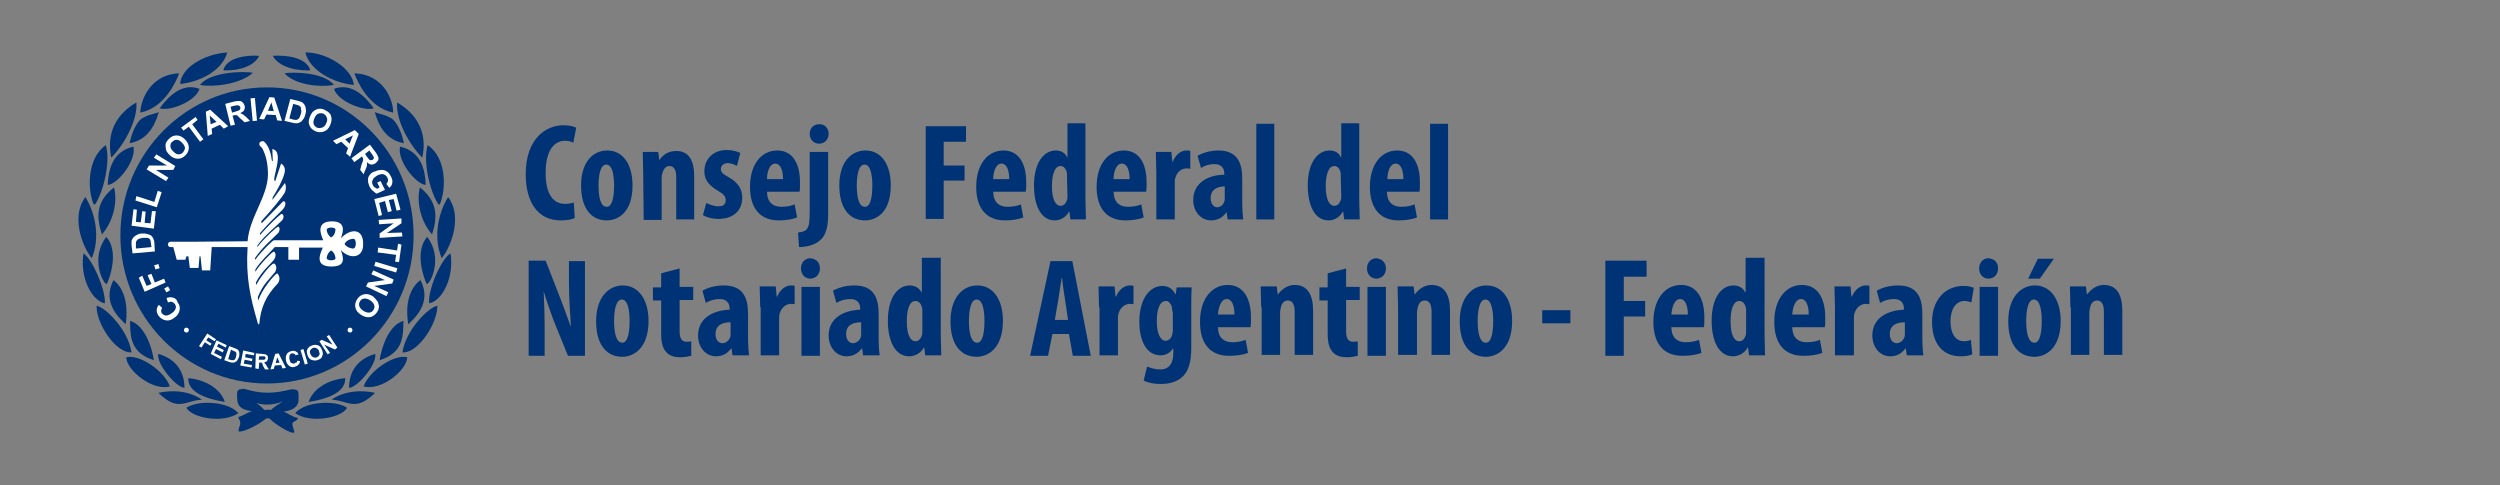 <?xml version="1.0" encoding="utf-8"?>
<!-- Generator: Adobe Illustrator 19.2.1, SVG Export Plug-In . SVG Version: 6.00 Build 0)  -->
<svg version="1.1" id="Layer_1" xmlns="http://www.w3.org/2000/svg" xmlns:xlink="http://www.w3.org/1999/xlink" x="0px" y="0px"
	 width="515px" height="100px" viewBox="0 0 515 100" style="enable-background:new 0 0 515 100;" xml:space="preserve">
<rect x="0" y="0" width="515" height="100" fill="#808080" stroke="none"/>
<style type="text/css">
	.st0{fill:#003375;}
	.st1{fill:#FFFFFF;}
</style>
<g>
	<ellipse class="st0" cx="55" cy="48.5" rx="30.2" ry="30.5"/>
	<path class="st1" d="M54,30.5L53.5,30c-0.3-0.7,0.3-1,0.8-0.9l0,0c1.2,0.9,1.6,3,1.7,4l0.2,0.1l-0.1-2.5c2.7,0.5-0.4,6.6,0.6,6.6
		l1.2-3.6c0,0,1.1,0.5,0.7,2c-0.4,1.5-1.4,3.3-2.4,4.9l-0.1,0.6l2.6-3.5c0.2,0.4,0.3,1.2,0,1.9c-0.5,1-3.3,4.3-4.9,6L53.9,46
		l4.4-4.5c0.5-0.2,0.8,0.6,0,1.6c-1.6,1.6-3.2,3.1-4.7,4.9c-0.1,0.1,0,0.3,0,0.4c0,0,2-2.4,4.3-4.3c0.4-0.2,0.8,0.6,0.2,1.3
		c-1.5,1.5-3.6,3.1-5.1,5.2l0,0.3c1.3-1.7,4-4.2,4.3-4.2c0.4,0,0.4,1-0.1,1.4c-1.9,1.9-3.1,2.8-4.7,5.1l0.1,0.3
		c1.2-1.7,3.5-3.9,3.8-4c0.1,0,0.2,0,0.3,0v0h9.9c-0.7-1.5-1.4-3.9,1.8-3.9c2.8,0,2.4,2,1.8,3.5c2.1-2.2,4.7-2,4.6,1.2
		c0.1,2.9-2.8,3.2-4.6,1.2c0.8,2.1,0.7,3.4-1.9,3.4c-3,0-2.8-1.8-1.8-3.9l-4.9,0l0,1.1v1.4l-2.2,0l0-2.6l-2.7,0l0-0.1
		c0,0,0,0.1-0.1,0.1c-1.5,1.7-2.6,2.5-4,4.6l0,0.5c0.8-1.4,3.4-4.1,3.7-4.1c0.2-0.3,0.8,0.5,0.2,1.5c-0.6,0.9-2.5,2.3-3.8,4.8
		l0.1,0.5c0.5-1.2,3.1-4.5,3.6-4.4c0.1-0.1,0.9,0.5,0.3,1.7c-1.3,1.6-2.5,2.5-3.6,5.2l0.1,0.7c0.8-2.4,3.3-5.3,3.9-5.6
		c0,0,0.9,0.8,0.2,2c-2.5,2.6-3.6,5-3.9,8.5l0.2,0h-0.4c-0.1-0.2-0.2-0.4-0.2-0.6c-1.4-4.8-2.4-9-2-15.3l-7.4,0l0,0.2l-0.3,4.6
		l-1.7,0l-0.3-2.9l-0.2,0l-0.2,2.4l-1.8,0l-0.3-2.4h-0.4l-0.2,0.7l-1.8,0l-0.7-2.6c-0.2,0-0.4,0-0.6,0c-0.5,0-0.8-0.8-0.1-1.1h4.7
		c3.9,0,7.4-0.1,11.3-0.1c0.4-5,4.1-9.1,4.2-13.7C55.2,33.7,54.8,32,54,30.5L54,30.5z M67.3,53.1c-0.1,0.7,2,0.7,1.8,0
		c-0.1-1-0.8-1.5-0.9-1.5C68.1,51.6,67.4,52.2,67.3,53.1L67.3,53.1z M72.7,51.2c0.8,0.1,0.8-2.2,0-2c-1.2,0.1-1.7,0.9-1.7,1.1
		C71,50.4,71.6,51.1,72.7,51.2L72.7,51.2z M67.3,47.4c0.1,0.9,0.8,1.5,0.9,1.5c0.1,0,0.8-0.4,0.9-1.5C69.3,46.7,67.2,46.7,67.3,47.4
		z"/>
	<path class="st0" d="M53.4,11.5c-0.9,1.9-3.7,3.1-7.2,3L46,14.4C46.8,11.9,50.5,11.3,53.4,11.5z"/>
	<path class="st0" d="M46.8,10.8c-0.9,3.6-5.5,6.1-9.7,6.5C37.3,14.1,41.7,11.2,46.8,10.8z"/>
	<path class="st0" d="M52.1,15c-2.7,2.4-8.2,3-10.9,2.5C43.2,14.8,50.2,14.6,52.1,15z"/>
	<path class="st0" d="M32.7,23.1c-0.9,3.2-2.6,5.8-6,6.4c0.3-1.6,1.3-4.6,2.9-5.3C30.9,23.5,31.8,23.5,32.7,23.1z"/>
	<path class="st0" d="M28.1,21.1c0.3,3.9-2.8,9-5.1,11.3l-0.1,0C21.9,27.3,24,23.5,28.1,21.1z"/>
	<path class="st0" d="M27.5,30.2c0.6,2.9-3.2,7.7-5.3,7.9C22.3,35.1,23.1,31.2,27.5,30.2z"/>
	<path class="st0" d="M21.8,29.9c1,3.3-0.4,9.4-2.2,12.2l-0.3,0C18,39.1,17.9,32.6,21.8,29.9z"/>
	<path class="st0" d="M23.5,38.6c0.7,2.8,0,6.8-2.5,9.7C19.9,44.9,19.6,41.6,23.5,38.6z"/>
	<path class="st0" d="M18.9,53.2c-2.2-2.8-4.2-8.9-1.3-12.6C19.8,44.2,20.6,49.2,18.9,53.2z"/>
	<path class="st0" d="M21.9,48.8c2.6,2.9,0.8,8.3,0.1,9.7C21.3,58.6,18.5,53.2,21.9,48.8z"/>
	<path class="st0" d="M21.6,62.5c-2.8-0.6-5.2-5.5-4.4-10.3l0,0C18.9,53.2,21.8,59.6,21.6,62.5z"/>
	<path class="st0" d="M25.9,66.8c-0.9-0.9-5.1-4.3-2.5-9.1C25.4,59.3,26.5,62.3,25.9,66.8z"/>
	<path class="st0" d="M26.8,66.1c2.8,0.8,4.4,4.9,4.9,8.1C27,72.7,26.8,69.6,26.8,66.1z"/>
	<path class="st0" d="M38.4,84c2.3-1.6,8.5-1.4,10.7,1.1C46,87.3,39.5,86.1,38.4,84z"/>
	<path class="st0" d="M32.6,72.9c3.8,1.1,5.4,3.8,5.4,7C36.3,79.8,32.2,75,32.6,72.9z"/>
	<path class="st0" d="M38.8,77.9c4.3,0.4,6.9,2.8,7.5,4.9C44.6,82.5,38.6,81.5,38.8,77.9z"/>
	<path class="st0" d="M41.6,82.3c-1.5,0.2-2.2,0.4-3.2,0.7c-1.8,0.5-3.3,0.3-5.7-2l0-0.1C35.8,80.3,38.8,80.5,41.6,82.3z"/>
	<path class="st0" d="M19.9,63c1.7,0.2,6.5,4.9,7.2,9.6C23.9,72.8,19.8,66.7,19.9,63z"/>
	<path class="st0" d="M26,73.6c2.6-0.7,7.8,2.7,9,6C31.4,80.6,26.1,76.3,26,73.6z"/>
	<path class="st0" d="M36.9,15.1c-0.6,1.7-3,7.1-8,8.1C29,20.3,31.2,15.3,36.9,15.1z"/>
	<path class="st0" d="M41.1,18.3c-0.8,2.6-6.2,4.7-8.2,4C34.5,20.1,37.4,16.9,41.1,18.3z"/>
	<path class="st0" d="M56.2,11.5c1,1.9,3.9,3.1,7.6,3l0.1-0.1C63.1,11.9,59.2,11.3,56.2,11.5z"/>
	<path class="st0" d="M62.9,10.8c0.9,3.7,5.7,6.3,10,6.7C72.6,14.2,67.5,10.8,62.9,10.8z"/>
	<path class="st0" d="M58.6,15.1c2.3,2.5,7.5,2.9,10.2,2.4C66.7,14.8,60,14.8,58.6,15.1z"/>
	<path class="st0" d="M77.2,23.1c0.9,3.2,2.6,5.8,6,6.4c-0.3-1.6-1.3-4.6-2.9-5.3C79,23.5,78.1,23.5,77.2,23.1z"/>
	<path class="st0" d="M81.8,21.1c-0.3,3.9,2.8,9,5.1,11.3l0.1,0C88.1,27.3,85.9,23.5,81.8,21.1z"/>
	<path class="st0" d="M82.4,30.2c-0.6,2.9,3.2,7.7,5.3,7.9C87.6,35.1,86.8,31.2,82.4,30.2z"/>
	<path class="st0" d="M88.1,29.9c-1,3.3,0.4,9.4,2.2,12.2l0.3,0C91.9,39.1,92.1,32.6,88.1,29.9z"/>
	<path class="st0" d="M86.5,38.6c-0.7,2.8,0,6.8,2.5,9.7C90.1,44.9,90.3,41.6,86.5,38.6z"/>
	<path class="st0" d="M91,53.2c2.2-2.8,4.2-8.9,1.3-12.6C90.1,44.2,89.3,49.2,91,53.2z"/>
	<path class="st0" d="M88,48.8c-2.6,2.9-0.8,8.3-0.1,9.7C88.6,58.6,91.4,53.2,88,48.8z"/>
	<path class="st0" d="M88.4,62.5c2.8-0.6,5.2-5.5,4.4-10.3l0,0C91,53.2,88.1,59.6,88.4,62.5z"/>
	<path class="st0" d="M84.1,66.8c0.9-0.9,5.1-4.3,2.5-9.1C84.5,59.3,83.4,62.3,84.1,66.8z"/>
	<path class="st0" d="M83.1,66.1c-2.8,0.8-4.4,4.9-4.9,8.1C82.9,72.7,83.1,69.6,83.1,66.1z"/>
	<path class="st0" d="M71.5,84c-2.3-1.6-8.5-1.4-10.7,1.1C63.9,87.3,70.4,86.1,71.5,84z"/>
	<path class="st0" d="M77.3,72.9c-3.8,1.1-5.4,3.8-5.4,7C73.7,79.8,77.7,75,77.3,72.9z"/>
	<path class="st0" d="M71.1,77.9c-4.3,0.4-6.9,2.8-7.5,4.9C65.4,82.5,71.3,81.5,71.1,77.9z"/>
	<path class="st0" d="M68.3,82.3c1.5,0.2,2.2,0.4,3.2,0.7c1.8,0.5,3.3,0.3,5.7-2l0-0.1C74.2,80.3,71.1,80.5,68.3,82.3z"/>
	<path class="st0" d="M90.1,63c-1.7,0.2-6.5,4.9-7.2,9.6C86.1,72.8,90.1,66.7,90.1,63z"/>
	<path class="st0" d="M83.9,73.6c-2.6-0.7-7.8,2.7-9,6C78.5,80.6,83.8,76.3,83.9,73.6z"/>
	<path class="st0" d="M73,15.1c0.6,1.7,3,7.1,8,8.1C81,20.3,78.8,15.3,73,15.1z"/>
	<path class="st0" d="M68.8,18.3c0.8,2.6,6.2,4.7,8.2,4C75.4,20.1,72.5,16.9,68.8,18.3z"/>
	<path class="st0" d="M60,80.2c0.1,0,0.1,0,0.2,0l0.1,0l0,0c1.3,0.1,1.2,0.3,1.2,2.2c0,0.9-0.6,2.1-3.1,2.4c0.9,0.3,2,1.2,3,1.3
		c-0.3,0.7-0.8,0.6-1.1,1c-0.3,0.4,0.5,1.8,0.3,2c-0.5,0.4-3.8-1.6-5-2.8c-0.4-0.4-0.6-1.1-0.2-1.4c0.8-1,2-1.6,3-2.3
		c-1.6,0.8-3.9,1-5.6,0.4c0.7,0.5,3.1,2.3,1.9,3.3c-1.3,1.1-4.2,2.6-5.3,2.6c-0.7,0,0.2-1.2,0.1-1.9c-0.1-0.6-0.4-0.7-0.4-1.1
		c0.9-0.2,1.8-0.9,2.8-1.2c-2.5-0.3-2.9-1.3-3-2.2c-0.2-2.2-0.1-2.3,1.4-2.4C54,81.2,56.3,81.1,60,80.2L60,80.2z"/>
	<ellipse class="st0" cx="55.1" cy="85.3" rx="1.7" ry="0.9"/>
	<path class="st1" d="M41,71.3l1.7-2.6l1.8,1.2l-0.3,0.4l-1.3-0.8l-0.4,0.6l1.1,0.7l-0.3,0.4l-1.1-0.7l-0.7,1.1L41,71.3L41,71.3z
		 M43.4,72.9l2.1,1.1l0.2-0.5l-1.6-0.8l0.4-0.8l1.4,0.7l0.2-0.5l-1.4-0.7l0.3-0.6l1.5,0.8l0.2-0.5l-2.1-1L43.4,72.9L43.4,72.9z
		 M47.2,71.3l1.1,0.4c0.2,0.1,0.4,0.2,0.5,0.2c0.2,0.1,0.3,0.3,0.4,0.4c0.1,0.2,0.1,0.4,0.1,0.6c0,0.2,0,0.5-0.1,0.7
		c-0.1,0.2-0.2,0.4-0.3,0.6c-0.1,0.2-0.3,0.3-0.5,0.4c-0.1,0.1-0.3,0.1-0.5,0.1c-0.1,0-0.3,0-0.6-0.1l-1.1-0.4L47.2,71.3L47.2,71.3z
		 M47.6,72L47,74l0.4,0.1c0.2,0.1,0.3,0.1,0.4,0.1c0.1,0,0.2,0,0.3,0c0.1,0,0.2-0.1,0.3-0.2c0.1-0.1,0.2-0.3,0.2-0.5
		c0.1-0.2,0.1-0.4,0.1-0.6c0-0.1,0-0.3-0.1-0.3c-0.1-0.1-0.1-0.2-0.2-0.2c-0.1,0-0.2-0.1-0.5-0.2L47.6,72L47.6,72z M49.5,75.3
		l0.6-3.1l2.3,0.5l-0.1,0.5l-1.7-0.3l-0.1,0.7l1.5,0.3l-0.1,0.5l-1.5-0.3l-0.2,0.8l1.7,0.3l-0.1,0.5L49.5,75.3L49.5,75.3z
		 M52.6,75.9l0.1-3.1l1.3,0.1c0.3,0,0.6,0.1,0.7,0.1c0.2,0.1,0.3,0.2,0.4,0.3c0.1,0.1,0.1,0.3,0.1,0.5c0,0.2-0.1,0.4-0.2,0.6
		c-0.1,0.1-0.4,0.2-0.6,0.3c0.1,0.1,0.2,0.2,0.3,0.3c0.1,0.1,0.2,0.3,0.3,0.5l0.4,0.6l-0.8,0l-0.4-0.7C54.1,75,54,74.9,54,74.8
		c-0.1-0.1-0.1-0.1-0.2-0.1c-0.1,0-0.2,0-0.3,0l-0.1,0l-0.1,1.3L52.6,75.9L52.6,75.9z M53.3,74.1l0.5,0c0.3,0,0.5,0,0.6,0
		c0.1,0,0.1-0.1,0.2-0.1c0-0.1,0.1-0.1,0.1-0.2c0-0.1,0-0.2-0.1-0.3c-0.1-0.1-0.1-0.1-0.2-0.1c-0.1,0-0.2,0-0.5,0l-0.5,0L53.3,74.1
		L53.3,74.1z M58.9,75.8l-0.7,0.1l-0.3-0.7l-1.3,0.1L56.4,76l-0.7,0.1l1-3.2l0.7-0.1L58.9,75.8L58.9,75.8z M57.6,74.7l-0.5-1.1
		l-0.3,1.2L57.6,74.7L57.6,74.7z M61.2,74.3l0.6,0.1c0,0.4-0.2,0.6-0.4,0.8c-0.2,0.2-0.5,0.3-0.8,0.4c-0.4,0.1-0.8,0-1.1-0.3
		c-0.3-0.2-0.5-0.6-0.6-1.1c-0.1-0.5,0-0.9,0.2-1.3c0.2-0.3,0.6-0.5,1-0.6c0.4-0.1,0.7,0,1,0.2c0.2,0.1,0.3,0.3,0.4,0.5l-0.6,0.2
		c-0.1-0.2-0.2-0.3-0.3-0.3c-0.1-0.1-0.3-0.1-0.4-0.1c-0.2,0-0.4,0.1-0.5,0.3c-0.1,0.2-0.1,0.5-0.1,0.8c0.1,0.4,0.2,0.7,0.3,0.8
		c0.2,0.1,0.4,0.2,0.6,0.2c0.2,0,0.3-0.1,0.4-0.2C61.2,74.7,61.2,74.6,61.2,74.3L61.2,74.3z M62.8,75.1l0.6-0.2l-0.9-3l-0.6,0.2
		L62.8,75.1L62.8,75.1z M63.4,73.3c-0.1-0.3-0.2-0.6-0.2-0.8c0-0.2,0-0.3,0.1-0.5c0.1-0.2,0.1-0.3,0.3-0.4c0.1-0.2,0.3-0.3,0.6-0.4
		c0.4-0.2,0.8-0.2,1.2-0.1c0.4,0.1,0.7,0.4,0.9,0.9c0.2,0.5,0.3,0.9,0.1,1.3c-0.1,0.4-0.4,0.7-0.8,0.8c-0.4,0.2-0.8,0.2-1.2,0.1
		C63.9,74.1,63.6,73.8,63.4,73.3L63.4,73.3z M64,73c0.1,0.3,0.3,0.5,0.6,0.6c0.2,0.1,0.5,0.1,0.7,0c0.2-0.1,0.4-0.3,0.5-0.5
		c0.1-0.2,0-0.5-0.1-0.8c-0.1-0.3-0.3-0.5-0.6-0.6c-0.2-0.1-0.4-0.1-0.7,0c-0.2,0.1-0.4,0.3-0.5,0.5C63.8,72.4,63.8,72.7,64,73
		L64,73z M67.5,73l0.5-0.3L66.8,71l2.2,1l0.5-0.4l-1.7-2.6l-0.5,0.3l1.2,1.7l-2.2-1l-0.5,0.3L67.5,73z"/>
	<g>
		<polygon class="st1" points="78,44.5 78.7,44.3 78.1,41.8 79.3,41.4 79.9,43.7 80.7,43.5 80.1,41.2 81.1,41 81.7,43.4 82.5,43.2 
			81.6,39.9 77.1,41 		"/>
		<path class="st1" d="M31.8,50c0-0.3-0.1-0.6-0.2-0.8c-0.1-0.3-0.3-0.5-0.4-0.6c-0.2-0.2-0.5-0.3-0.9-0.4c-0.3-0.1-0.6-0.1-1-0.1
			c-0.4,0-0.8,0.1-1.1,0.3c-0.3,0.1-0.5,0.3-0.7,0.5c-0.2,0.2-0.3,0.5-0.4,0.7c0,0.2,0,0.5,0,0.9l0.2,1.7l4.6-0.4L31.8,50z M28,51.2
			l0-0.4c0-0.4,0-0.6,0-0.8c0-0.2,0.1-0.3,0.2-0.5c0.1-0.1,0.2-0.2,0.4-0.3c0.2-0.1,0.5-0.1,0.8-0.2c0.4,0,0.6,0,0.9,0
			c0.2,0,0.4,0.1,0.5,0.2c0.1,0.1,0.2,0.2,0.2,0.4c0,0.1,0.1,0.3,0.1,0.6l0.1,0.7L28,51.2z"/>
		<polygon class="st1" points="33.8,57.4 31.9,58.2 31.2,56.4 30.4,56.7 31.2,58.5 30.2,58.9 29.3,56.8 28.6,57.2 29.8,60.1 
			34.1,58.2 		"/>
		<path class="st1" d="M35.6,61.3c-0.4-0.1-0.8-0.1-1.3,0.1l0.3,0.9c0.3-0.1,0.6-0.2,0.8-0.1c0.2,0,0.4,0.2,0.6,0.4
			c0.2,0.3,0.3,0.6,0.2,0.9c-0.1,0.3-0.3,0.7-0.8,1c-0.4,0.3-0.8,0.5-1.2,0.5c-0.3,0-0.6-0.2-0.8-0.4c-0.2-0.2-0.2-0.4-0.2-0.6
			c0-0.2,0.1-0.4,0.2-0.6l-0.7-0.6c-0.2,0.3-0.4,0.6-0.4,0.9c-0.1,0.5,0.1,1,0.4,1.4c0.4,0.5,0.9,0.8,1.5,0.9
			c0.6,0.1,1.2-0.1,1.8-0.6c0.6-0.4,0.9-1,1-1.5c0.1-0.6,0-1.1-0.4-1.6C36.4,61.6,36,61.4,35.6,61.3z"/>
		<polygon class="st1" points="78.1,46.2 81.1,46 78.2,48.1 78.2,49 82.9,48.7 82.8,47.9 79.7,48 82.7,46 82.7,45 78,45.3 		"/>
		<path class="st1" d="M76.2,36c-0.3,0.3-0.4,0.7-0.4,1.1c0,0.4,0.1,0.8,0.3,1.3c0.2,0.3,0.4,0.7,0.7,0.9c0.3,0.3,0.6,0.5,0.8,0.6
			l1.7-0.8l-0.9-1.8l-0.7,0.3l0.5,1l-0.5,0.3c-0.2-0.1-0.3-0.2-0.5-0.3c-0.2-0.1-0.3-0.3-0.4-0.5c-0.2-0.4-0.2-0.7,0-1.1
			c0.1-0.3,0.5-0.6,1-0.9c0.5-0.2,0.9-0.3,1.2-0.2c0.3,0.1,0.6,0.3,0.8,0.7c0.1,0.2,0.2,0.5,0.1,0.7c0,0.2-0.2,0.4-0.3,0.6l0.6,0.8
			c0.3-0.3,0.6-0.6,0.6-1c0.1-0.4,0-0.9-0.3-1.4c-0.2-0.4-0.4-0.7-0.7-0.9c-0.4-0.3-0.7-0.4-1.2-0.4c-0.4,0-0.9,0.1-1.3,0.3
			C76.8,35.4,76.5,35.6,76.2,36z"/>
		
			<rect x="31.9" y="54.5" transform="matrix(0.959 -0.282 0.282 0.959 -14.197 11.369)" class="st1" width="0.9" height="0.9"/>
		<path class="st1" d="M36.4,27.9c-0.6,0-1.1,0.2-1.6,0.7c-0.3,0.3-0.5,0.6-0.6,0.8c-0.1,0.2-0.1,0.5-0.1,0.7c0,0.3,0.1,0.5,0.1,0.8
			c0.1,0.3,0.4,0.7,0.7,1c0.5,0.5,1.1,0.8,1.7,0.8c0.6,0,1.1-0.2,1.6-0.7c0.5-0.5,0.7-1,0.7-1.6c0-0.6-0.3-1.2-0.8-1.7
			C37.6,28.2,37,27.9,36.4,27.9z M37.7,31.4c-0.3,0.3-0.6,0.4-0.9,0.4c-0.4,0-0.7-0.2-1.1-0.6c-0.4-0.4-0.6-0.7-0.6-1.1
			c0-0.4,0.1-0.7,0.4-0.9c0.3-0.3,0.6-0.4,0.9-0.4c0.4,0,0.7,0.2,1.1,0.6c0.4,0.4,0.6,0.8,0.6,1.1C38.1,30.8,37.9,31.1,37.7,31.4z"
			/>
		<polygon class="st1" points="34.7,36.6 32.1,35 35.7,35 36.1,34.2 32.2,31.8 31.7,32.5 34.4,34.1 30.7,34.1 30.2,34.9 34.2,37.3 
					"/>
		<rect x="34" y="59.2" transform="matrix(0.871 -0.491 0.491 0.871 -24.851 24.568)" class="st1" width="0.9" height="0.9"/>
		<polygon class="st1" points="32.1,43.5 31.3,43.5 31,46 29.8,45.9 30,43.6 29.3,43.5 29,45.8 28,45.7 28.2,43.2 27.5,43.1 
			27.1,46.5 31.7,47.1 		"/>
		<polygon class="st1" points="33.3,39.6 32.5,39.3 31.8,41.6 28.1,40.4 27.9,41.3 32.3,42.7 		"/>
		<path class="st1" d="M67,22.7c-0.3-0.2-0.7-0.3-1-0.3c-0.2,0-0.5,0-0.7,0.1c-0.2,0.1-0.5,0.2-0.7,0.4c-0.3,0.2-0.5,0.6-0.7,1
			c-0.3,0.7-0.4,1.3-0.2,1.8c0.2,0.6,0.6,1,1.2,1.3c0.6,0.3,1.2,0.3,1.8,0.1c0.6-0.2,1-0.6,1.3-1.3c0.3-0.7,0.4-1.3,0.2-1.9
			C68.1,23.4,67.6,23,67,22.7z M67.2,25.4c-0.2,0.5-0.5,0.8-0.9,0.9c-0.3,0.1-0.7,0.1-1,0c-0.3-0.2-0.6-0.4-0.7-0.8
			c-0.1-0.3,0-0.8,0.2-1.2c0.2-0.5,0.5-0.8,0.8-0.9c0.3-0.1,0.7-0.1,1,0c0.3,0.2,0.6,0.4,0.7,0.8C67.5,24.5,67.4,25,67.2,25.4z"/>
		<path class="st1" d="M62.3,21.1c-0.2-0.1-0.5-0.2-0.8-0.3l-1.7-0.4l-1.2,4.5l1.7,0.4c0.3,0.1,0.6,0.1,0.8,0.1
			c0.3,0,0.5-0.1,0.7-0.2c0.3-0.1,0.5-0.4,0.7-0.7c0.2-0.2,0.3-0.6,0.4-0.9c0.1-0.4,0.2-0.8,0.1-1.1c0-0.3-0.1-0.6-0.2-0.8
			C62.7,21.5,62.5,21.3,62.3,21.1z M62,23.4c-0.1,0.3-0.2,0.6-0.3,0.8c-0.1,0.2-0.2,0.3-0.4,0.4c-0.1,0.1-0.3,0.1-0.4,0.1
			c-0.1,0-0.3,0-0.6-0.1l-0.7-0.2l0.8-3l0.4,0.1c0.4,0.1,0.6,0.2,0.7,0.2c0.2,0.1,0.3,0.2,0.4,0.3c0.1,0.1,0.1,0.3,0.1,0.5
			C62.1,22.8,62.1,23,62,23.4z"/>
		<path class="st1" d="M73.1,26.8L68.6,29l0.7,0.7l1-0.5l1.4,1.3l-0.4,1.1l0.8,0.7l1.8-4.7L73.1,26.8z M72,29.6l-0.9-0.9l1.6-0.8
			L72,29.6z"/>
		<path class="st1" d="M77.7,62c-0.2-0.3-0.5-0.6-0.8-0.9c-0.6-0.4-1.2-0.6-1.8-0.5c-0.6,0.1-1.1,0.4-1.5,1
			c-0.4,0.6-0.5,1.1-0.4,1.7c0.1,0.6,0.5,1.1,1.1,1.5c1.2,0.8,2.4,0.8,3.3-0.4c0.2-0.3,0.4-0.6,0.4-0.9c0.1-0.2,0.1-0.5,0-0.7
			C77.9,62.4,77.9,62.2,77.7,62z M76.9,63.9c-0.2,0.3-0.5,0.5-0.9,0.5c-0.4,0-0.7-0.1-1.2-0.4c-0.4-0.3-0.7-0.6-0.8-1
			c-0.1-0.4,0-0.7,0.2-1c0.2-0.3,0.5-0.5,0.9-0.5c0.4,0,0.8,0.1,1.2,0.4c0.4,0.3,0.7,0.6,0.8,1C77.2,63.2,77.1,63.6,76.9,63.9z"/>
		<path class="st1" d="M74.6,32.3c0.1,0.2,0.2,0.3,0.2,0.4c0,0.1,0,0.2,0,0.3c0,0.1-0.1,0.4-0.3,0.8L74.2,35l0.7,0.9l0.4-1
			c0.2-0.4,0.3-0.7,0.3-0.9c0-0.2,0-0.4,0-0.6c0.3,0.3,0.6,0.5,0.9,0.5c0.3,0,0.6-0.1,0.9-0.3c0.2-0.2,0.4-0.4,0.5-0.6
			c0.1-0.2,0.1-0.5,0-0.7c-0.1-0.2-0.2-0.5-0.5-0.9l-1.2-1.6l-3.8,2.8l0.6,0.8l1.6-1.2L74.6,32.3z M76.1,31l0.4,0.6
			c0.2,0.3,0.4,0.5,0.4,0.6c0.1,0.1,0.1,0.3,0.1,0.4c0,0.1-0.1,0.2-0.2,0.3C76.6,33,76.5,33,76.4,33c-0.1,0-0.2,0-0.3-0.1
			c-0.1-0.1-0.3-0.3-0.5-0.6l-0.4-0.6L76.1,31z"/>
		<polygon class="st1" points="76.5,56.5 79.3,57.7 75.8,58.2 75.4,59 79.6,61 80,60.2 77.1,58.9 80.8,58.4 81.1,57.6 76.9,55.7 		
			"/>
		<rect x="79" y="52.7" transform="matrix(0.286 -0.958 0.958 0.286 4.018 115.399)" class="st1" width="0.9" height="4.7"/>
		<polygon class="st1" points="81.8,51.6 77.9,51 77.8,52 81.6,52.5 81.4,53.9 82.2,54 82.7,50.4 82,50.2 		"/>
		<path class="st1" d="M42.4,23l0.4,5l0.9-0.4l-0.1-1.1l1.7-0.8l0.8,0.8L47,26l-3.7-3.4L42.4,23z M44.6,25.1l-1.2,0.5l-0.2-1.8
			L44.6,25.1z"/>
		<polygon class="st1" points="40.7,24.7 40.3,24.1 37.3,26.3 37.8,26.9 38.9,26.1 41.2,29.2 41.9,28.7 39.6,25.6 		"/>
		<path class="st1" d="M55.5,20l-2.1,4.5l1,0.1l0.5-1l1.9,0.1l0.3,1.1l1,0.1l-1.6-4.8L55.5,20z M55.2,22.8l0.7-1.7l0.5,1.8
			L55.2,22.8z"/>
		<path class="st1" d="M50.1,23.6c-0.2-0.1-0.4-0.2-0.6-0.3c0.4-0.2,0.7-0.4,0.8-0.6c0.1-0.3,0.2-0.6,0.1-0.9
			c-0.1-0.3-0.2-0.5-0.4-0.7c-0.2-0.2-0.4-0.3-0.6-0.3c-0.2,0-0.6,0-1.1,0.1l-1.9,0.5l1.1,4.5l0.9-0.2l-0.5-1.9l0.2,0
			c0.2-0.1,0.4-0.1,0.5-0.1c0.1,0,0.2,0.1,0.3,0.1c0.1,0.1,0.3,0.3,0.6,0.6l0.9,0.8l1.1-0.3l-0.8-0.8C50.5,23.9,50.2,23.7,50.1,23.6
			z M49.5,22.4c0,0.1-0.1,0.2-0.2,0.3c-0.1,0.1-0.4,0.1-0.8,0.3l-0.7,0.2l-0.3-1.2l0.7-0.2c0.4-0.1,0.6-0.1,0.7-0.1
			c0.2,0,0.3,0,0.4,0.1c0.1,0.1,0.2,0.2,0.2,0.3C49.5,22.2,49.5,22.3,49.5,22.4z"/>
		
			<rect x="51.8" y="20.2" transform="matrix(0.996 -9.378228e-02 9.378228e-02 0.996 -1.88 5.002)" class="st1" width="0.9" height="4.7"/>
	</g>
	<circle class="st1" cx="38.4" cy="68" r="0.5"/>
	<circle class="st1" cx="72.1" cy="68" r="0.5"/>
</g>
<g>
	<path class="st0" d="M118.4,44.9c-0.5,0.3-1.6,0.5-2.9,0.5c-4.9,0-7.2-4-7.2-9.5c0-7.2,4-10.1,7.8-10.1c1.3,0,2.2,0.3,2.6,0.5
		l-0.6,3.1c-0.4-0.2-0.9-0.4-1.7-0.4c-2.1,0-4,1.8-4,6.6c0,4.6,1.7,6.4,4,6.4c0.6,0,1.3-0.1,1.8-0.3L118.4,44.9z"/>
	<path class="st0" d="M130.3,38.2c0,5.8-3.2,7.2-5.3,7.2c-3.3,0-5.3-2.6-5.3-7.2c0-5,2.6-7.2,5.4-7.2
		C128.3,31,130.3,33.8,130.3,38.2z M123.3,38.2c0,2.4,0.4,4.4,1.7,4.4c1.2,0,1.5-2.3,1.5-4.4c0-1.9-0.3-4.3-1.6-4.3
		C123.6,33.9,123.3,36.3,123.3,38.2z"/>
	<path class="st0" d="M132.5,35.5c0-1.5-0.1-2.9-0.1-4.2h3.2l0.2,1.6h0.1c0.7-1.1,1.9-1.8,3.4-1.8c2.7,0,3.7,2.1,3.7,5.2v8.9h-3.7
		v-8.7c0-1.2-0.3-2.3-1.4-2.3c-0.6,0-1.1,0.4-1.4,1.3c-0.1,0.3-0.2,0.7-0.2,1.3v8.5h-3.7L132.5,35.5L132.5,35.5z"/>
	<path class="st0" d="M145.5,41.8c0.5,0.3,1.6,0.7,2.5,0.7c1,0,1.5-0.4,1.5-1.3c0-0.7-0.4-1.2-1.6-1.9c-2.3-1.3-2.8-2.7-2.8-4
		c0-2.5,1.8-4.4,4.6-4.4c1.2,0,2.1,0.3,2.8,0.6l-0.7,2.7c-0.5-0.3-1.2-0.6-1.9-0.6c-0.9,0-1.4,0.6-1.4,1.2c0,0.6,0.3,1,1.6,1.7
		c2.1,1.2,2.8,2.6,2.8,4.2c0,2.9-2.1,4.4-4.9,4.4c-1.2,0-2.5-0.3-3.2-0.8L145.5,41.8z"/>
	<path class="st0" d="M158,39.6c0.1,2.2,1.3,3,3,3c1.1,0,2-0.2,2.7-0.5l0.5,2.7c-1,0.4-2.4,0.6-3.8,0.6c-3.8,0-5.9-2.5-5.9-6.9
		c0-4.7,2.4-7.5,5.6-7.5c3,0,4.7,2.4,4.7,6.6c0,1,0,1.5-0.1,1.9H158z M161.3,36.9c0-1.8-0.5-3.2-1.6-3.2c-1.2,0-1.7,1.8-1.7,3.2
		H161.3z"/>
	<path class="st0" d="M164.4,47.9c0.7-0.1,1.4-0.2,1.8-0.7c0.5-0.6,0.6-1.6,0.6-3.7V31.3h3.8v12.9c0,3.1-0.7,4.6-1.9,5.5
		c-1,0.8-2.7,1.2-4.1,1.2L164.4,47.9z M170.7,27.6c0,1.2-0.9,2-2,2c-1,0-1.9-0.8-1.9-2c0-1.3,0.9-2,1.9-2
		C169.8,25.5,170.7,26.3,170.7,27.6z"/>
	<path class="st0" d="M183.5,38.2c0,5.8-3.2,7.2-5.3,7.2c-3.3,0-5.3-2.6-5.3-7.2c0-5,2.6-7.2,5.4-7.2
		C181.5,31,183.5,33.8,183.5,38.2z M176.5,38.2c0,2.4,0.4,4.4,1.7,4.4c1.2,0,1.5-2.3,1.5-4.4c0-1.9-0.3-4.3-1.6-4.3
		C176.8,33.9,176.5,36.3,176.5,38.2z"/>
	<path class="st0" d="M190.6,26h8.4v3.2h-4.6v4.9h4.3v3.1h-4.3v7.9h-3.7V26L190.6,26z"/>
	<path class="st0" d="M204.6,39.6c0.1,2.2,1.3,3,3,3c1.1,0,2-0.2,2.7-0.5l0.5,2.7c-1,0.4-2.4,0.6-3.8,0.6c-3.8,0-5.9-2.5-5.9-6.9
		c0-4.7,2.4-7.5,5.6-7.5c3,0,4.7,2.4,4.7,6.6c0,1,0,1.5-0.1,1.9H204.6z M207.9,36.9c0-1.8-0.5-3.2-1.6-3.2c-1.2,0-1.7,1.8-1.7,3.2
		H207.9z"/>
	<path class="st0" d="M223.6,25.5v15.6c0,1.3,0.1,2.9,0.1,4.1h-3.2l-0.2-1.6h-0.1c-0.5,1-1.6,1.8-2.9,1.8c-3,0-4.3-3.3-4.3-7.2
		c0-4.8,2.1-7.2,4.5-7.2c1.2,0,2,0.6,2.3,1.4h0.1v-7H223.6z M219.8,36.6c0-0.3,0-0.5,0-0.8c-0.1-0.9-0.6-1.6-1.3-1.6
		c-1.3,0-1.8,1.9-1.8,4.2c0,2.6,0.7,4,1.8,4c0.5,0,1-0.3,1.3-1.2c0.1-0.2,0.1-0.5,0.1-0.9L219.8,36.6L219.8,36.6z"/>
	<path class="st0" d="M229.4,39.6c0.1,2.2,1.3,3,3,3c1.1,0,2-0.2,2.7-0.5l0.5,2.7c-1,0.4-2.4,0.6-3.8,0.6c-3.8,0-5.9-2.5-5.9-6.9
		c0-4.7,2.4-7.5,5.6-7.5c3,0,4.7,2.4,4.7,6.6c0,1,0,1.5-0.1,1.9H229.4z M232.7,36.9c0-1.8-0.5-3.2-1.6-3.2c-1.2,0-1.7,1.8-1.7,3.2
		H232.7z"/>
	<path class="st0" d="M238.2,35.5c0-1.4-0.1-2.9-0.1-4.2h3.2l0.2,2h0.1c0.6-1.5,1.7-2.3,2.8-2.3c0.4,0,0.6,0,0.8,0.1v3.7
		c-0.2-0.1-0.5-0.1-0.8-0.1c-0.8,0-1.9,0.5-2.3,2c-0.1,0.3-0.1,0.8-0.1,1.4v7.1h-3.8L238.2,35.5L238.2,35.5z"/>
	<path class="st0" d="M252.9,45.2l-0.2-1.4h-0.1c-0.8,1.1-1.9,1.6-3.1,1.6c-2.1,0-3.7-1.8-3.7-4.2c0-3.6,3.2-5.2,6.4-5.2v-0.3
		c0-1.1-0.7-1.9-2-1.9c-1.1,0-2,0.3-2.8,0.8l-0.7-2.5c0.8-0.5,2.4-1.1,4.3-1.1c4.2,0,4.9,3,4.9,5.8V42c0,1.1,0.1,2.3,0.2,3.2H252.9z
		 M252.4,38.4c-1.3,0-3,0.4-3,2.4c0,1.4,0.8,1.9,1.3,1.9c0.6,0,1.3-0.4,1.5-1.2c0.1-0.2,0.1-0.4,0.1-0.7V38.4z"/>
	<path class="st0" d="M258.8,25.5h3.7v19.7h-3.7V25.5z"/>
	<path class="st0" d="M280,25.5v15.6c0,1.3,0.1,2.9,0.1,4.1h-3.2l-0.2-1.6h-0.1c-0.5,1-1.6,1.8-2.9,1.8c-3,0-4.3-3.3-4.3-7.2
		c0-4.8,2.1-7.2,4.5-7.2c1.2,0,2,0.6,2.3,1.4h0.1v-7H280z M276.2,36.6c0-0.3,0-0.5,0-0.8c-0.1-0.9-0.6-1.6-1.3-1.6
		c-1.3,0-1.8,1.9-1.8,4.2c0,2.6,0.7,4,1.8,4c0.5,0,1-0.3,1.3-1.2c0.1-0.2,0.1-0.5,0.1-0.9L276.2,36.6L276.2,36.6z"/>
	<path class="st0" d="M285.7,39.6c0.1,2.2,1.3,3,3,3c1.1,0,2-0.2,2.7-0.5l0.5,2.7c-1,0.4-2.4,0.6-3.8,0.6c-3.8,0-5.9-2.5-5.9-6.9
		c0-4.7,2.4-7.5,5.6-7.5c3,0,4.7,2.4,4.7,6.6c0,1,0,1.5-0.1,1.9H285.7z M289.1,36.9c0-1.8-0.5-3.2-1.6-3.2c-1.2,0-1.7,1.8-1.7,3.2
		H289.1z"/>
	<path class="st0" d="M294.6,25.5h3.7v19.7h-3.7V25.5z"/>
	<g>
		<path class="st0" d="M108.9,73.2V53.7h3.5l3,7.7c0.6,1.5,1.5,4,2.1,5.7h0.1c-0.1-2.1-0.4-5.4-0.4-9v-4.3h3.3v19.5H117l-3-7.4
			c-0.6-1.7-1.5-4.1-2-5.9H112c0.1,2,0.2,5,0.2,8.9v4.4H108.9z"/>
		<path class="st0" d="M133.6,66.1c0,5.9-3.3,7.4-5.4,7.4c-3.4,0-5.4-2.7-5.4-7.3c0-5.1,2.7-7.4,5.5-7.4
			C131.5,58.8,133.6,61.7,133.6,66.1z M126.5,66.1c0,2.4,0.4,4.5,1.7,4.5c1.2,0,1.5-2.4,1.5-4.5c0-1.9-0.3-4.4-1.6-4.4
			C126.8,61.7,126.5,64.2,126.5,66.1z"/>
		<path class="st0" d="M140,55.3v3.8h2.8v2.7H140v6.5c0,1.7,0.7,2.1,1.4,2.1c0.4,0,0.7,0,1-0.1l0,3c-0.5,0.1-1.3,0.3-2.3,0.3
			c-1.1,0-2.1-0.3-2.7-0.9c-0.8-0.8-1.2-1.8-1.2-4.1v-6.7h-1.7v-2.7h1.7v-2.9L140,55.3z"/>
		<path class="st0" d="M150.9,73.2l-0.2-1.4h-0.1c-0.8,1.1-1.9,1.6-3.1,1.6c-2.1,0-3.7-1.8-3.7-4.3c0-3.7,3.3-5.2,6.5-5.3v-0.3
			c0-1.1-0.7-1.9-2-1.9c-1.1,0-2.1,0.3-2.9,0.8l-0.7-2.5c0.8-0.5,2.4-1.1,4.4-1.1c4.3,0,5,3,5,5.9V70c0,1.1,0.1,2.3,0.2,3.2H150.9z
			 M150.4,66.4c-1.3,0-3,0.4-3,2.4c0,1.4,0.8,1.9,1.4,1.9c0.6,0,1.3-0.4,1.6-1.2c0.1-0.2,0.1-0.4,0.1-0.7V66.4z"/>
		<path class="st0" d="M156.6,63.3c0-1.4-0.1-3-0.1-4.3h3.3l0.2,2.1h0.1c0.6-1.5,1.8-2.3,2.8-2.3c0.4,0,0.6,0,0.8,0.1v3.8
			c-0.2-0.1-0.5-0.1-0.8-0.1c-0.8,0-1.9,0.6-2.3,2c-0.1,0.3-0.1,0.8-0.1,1.4v7.2h-3.8V63.3z"/>
		<path class="st0" d="M168.9,55.3c0,1.2-0.8,2.1-2,2.1c-1,0-1.9-0.8-1.9-2.1c0-1.3,0.9-2.1,1.9-2.1C168.1,53.3,168.9,54,168.9,55.3
			z M165.1,73.2V59.1h3.8v14.2H165.1z"/>
		<path class="st0" d="M177.8,73.2l-0.2-1.4h-0.1c-0.8,1.1-1.9,1.6-3.1,1.6c-2.1,0-3.7-1.8-3.7-4.3c0-3.7,3.3-5.2,6.5-5.3v-0.3
			c0-1.1-0.7-1.9-2-1.9c-1.1,0-2.1,0.3-2.9,0.8l-0.7-2.5c0.8-0.5,2.4-1.1,4.4-1.1c4.3,0,5,3,5,5.9V70c0,1.1,0.1,2.3,0.2,3.2H177.8z
			 M177.3,66.4c-1.3,0-3,0.4-3,2.4c0,1.4,0.8,1.9,1.4,1.9c0.6,0,1.3-0.4,1.6-1.2c0.1-0.2,0.1-0.4,0.1-0.7V66.4z"/>
		<path class="st0" d="M193.8,53.2V69c0,1.4,0.1,2.9,0.1,4.2h-3.3l-0.2-1.6h-0.1c-0.5,1-1.7,1.8-3,1.8c-3,0-4.4-3.3-4.4-7.3
			c0-4.9,2.1-7.3,4.5-7.3c1.2,0,2,0.6,2.4,1.4h0.1v-7.1H193.8z M190,64.5c0-0.3,0-0.6,0-0.8c-0.1-0.9-0.6-1.7-1.4-1.7
			c-1.3,0-1.8,1.9-1.8,4.2c0,2.7,0.7,4.1,1.8,4.1c0.5,0,1-0.3,1.3-1.2c0.1-0.2,0.1-0.5,0.1-0.9V64.5z"/>
		<path class="st0" d="M206.6,66.1c0,5.9-3.3,7.4-5.4,7.4c-3.4,0-5.4-2.7-5.4-7.3c0-5.1,2.7-7.4,5.5-7.4
			C204.6,58.8,206.6,61.7,206.6,66.1z M199.6,66.1c0,2.4,0.4,4.5,1.7,4.5c1.2,0,1.5-2.4,1.5-4.5c0-1.9-0.3-4.4-1.6-4.4
			C199.9,61.7,199.6,64.2,199.6,66.1z"/>
		<path class="st0" d="M216.8,68.8l-0.9,4.5h-3.7l4.2-19.5h4.5l3.8,19.5h-3.7l-0.8-4.5H216.8z M220,65.8l-0.6-4.1
			c-0.2-1.2-0.5-3.1-0.6-4.4h-0.1c-0.2,1.3-0.5,3.3-0.7,4.5l-0.7,4.1H220z"/>
		<path class="st0" d="M226.4,63.3c0-1.4-0.1-3-0.1-4.3h3.3l0.2,2.1h0.1c0.6-1.5,1.8-2.3,2.8-2.3c0.4,0,0.6,0,0.8,0.1v3.8
			c-0.2-0.1-0.5-0.1-0.8-0.1c-0.8,0-1.9,0.6-2.3,2c-0.1,0.3-0.1,0.8-0.1,1.4v7.2h-3.8V63.3z"/>
		<path class="st0" d="M245.5,59.1c-0.1,1.3-0.1,2.8-0.1,4.5v8.1c0,3-0.6,4.7-1.7,5.8c-1,1-2.5,1.6-4.6,1.6c-1.3,0-2.5-0.2-3.5-0.7
			l0.7-2.9c0.7,0.3,1.6,0.6,2.7,0.6c1.9,0,2.7-1.3,2.7-3.4v-0.9h-0.1c-0.5,0.9-1.5,1.4-2.5,1.4c-3.2,0-4.4-3.5-4.4-6.9
			c0-4.7,2.1-7.4,4.8-7.4c1.1,0,2.1,0.6,2.6,1.7h0.1l0.2-1.4H245.5z M241.5,64.2c0-0.4-0.1-0.8-0.1-1c-0.2-0.6-0.6-1.2-1.2-1.2
			c-1.4,0-1.9,1.9-1.9,4.2c0,2.6,0.8,4,1.8,4c0.5,0,1-0.3,1.3-1c0.1-0.3,0.2-0.8,0.2-1.1V64.2z"/>
		<path class="st0" d="M250.9,67.5c0.1,2.2,1.3,3,3,3c1.1,0,2-0.2,2.7-0.5l0.5,2.7c-1,0.4-2.5,0.6-3.9,0.6c-3.9,0-6-2.5-6-7
			c0-4.8,2.5-7.6,5.7-7.6c3,0,4.8,2.4,4.8,6.7c0,1,0,1.6-0.1,2H250.9z M254.3,64.8c0-1.8-0.5-3.2-1.6-3.2c-1.2,0-1.7,1.8-1.8,3.2
			H254.3z"/>
		<path class="st0" d="M259.8,63.3c0-1.6-0.1-2.9-0.1-4.3h3.3l0.2,1.6h0.1c0.8-1.1,2-1.9,3.4-1.9c2.7,0,3.8,2.1,3.8,5.3v9.1h-3.8
			v-8.9c0-1.2-0.3-2.3-1.4-2.3c-0.6,0-1.2,0.4-1.4,1.3c-0.1,0.3-0.2,0.8-0.2,1.3v8.6h-3.8V63.3z"/>
		<path class="st0" d="M277.3,55.3v3.8h2.8v2.7h-2.8v6.5c0,1.7,0.7,2.1,1.4,2.1c0.4,0,0.7,0,1-0.1l0,3c-0.5,0.1-1.3,0.3-2.3,0.3
			c-1.1,0-2.1-0.3-2.7-0.9c-0.8-0.8-1.2-1.8-1.2-4.1v-6.7h-1.7v-2.7h1.7v-2.9L277.3,55.3z"/>
		<path class="st0" d="M285.5,55.3c0,1.2-0.8,2.1-2,2.1c-1,0-1.9-0.8-1.9-2.1c0-1.3,0.9-2.1,1.9-2.1C284.6,53.3,285.5,54,285.5,55.3
			z M281.7,73.2V59.1h3.8v14.2H281.7z"/>
		<path class="st0" d="M288,63.3c0-1.6-0.1-2.9-0.1-4.3h3.3l0.2,1.6h0.1c0.8-1.1,2-1.9,3.4-1.9c2.7,0,3.8,2.1,3.8,5.3v9.1h-3.8v-8.9
			c0-1.2-0.3-2.3-1.4-2.3c-0.6,0-1.2,0.4-1.4,1.3c-0.1,0.3-0.2,0.8-0.2,1.3v8.6H288V63.3z"/>
		<path class="st0" d="M311.5,66.1c0,5.9-3.3,7.4-5.4,7.4c-3.4,0-5.4-2.7-5.4-7.3c0-5.1,2.7-7.4,5.5-7.4
			C309.5,58.8,311.5,61.7,311.5,66.1z M304.4,66.1c0,2.4,0.4,4.5,1.7,4.5c1.2,0,1.5-2.4,1.5-4.5c0-1.9-0.3-4.4-1.6-4.4
			C304.7,61.7,304.4,64.2,304.4,66.1z"/>
		<path class="st0" d="M323.5,63.9v2.7h-5.8v-2.7H323.5z"/>
		<path class="st0" d="M330.7,53.7h8.5V57h-4.7v5h4.4v3.2h-4.4v8.1h-3.8V53.7z"/>
		<path class="st0" d="M344.3,67.5c0.1,2.2,1.3,3,3,3c1.1,0,2-0.2,2.7-0.5l0.5,2.7c-1,0.4-2.5,0.6-3.9,0.6c-3.9,0-6-2.5-6-7
			c0-4.8,2.5-7.6,5.7-7.6c3,0,4.8,2.4,4.8,6.7c0,1,0,1.6-0.1,2H344.3z M347.7,64.8c0-1.8-0.5-3.2-1.6-3.2c-1.2,0-1.7,1.8-1.8,3.2
			H347.7z"/>
		<path class="st0" d="M363.5,53.2V69c0,1.4,0.1,2.9,0.1,4.2h-3.3l-0.2-1.6h-0.1c-0.5,1-1.7,1.8-3,1.8c-3,0-4.4-3.3-4.4-7.3
			c0-4.9,2.1-7.3,4.5-7.3c1.2,0,2,0.6,2.4,1.4h0.1v-7.1H363.5z M359.7,64.5c0-0.3,0-0.6,0-0.8c-0.1-0.9-0.6-1.7-1.4-1.7
			c-1.3,0-1.8,1.9-1.8,4.2c0,2.7,0.7,4.1,1.8,4.1c0.5,0,1-0.3,1.3-1.2c0.1-0.2,0.1-0.5,0.1-0.9V64.5z"/>
		<path class="st0" d="M369.2,67.5c0.1,2.2,1.3,3,3,3c1.1,0,2-0.2,2.7-0.5l0.5,2.7c-1,0.4-2.5,0.6-3.9,0.6c-3.9,0-6-2.5-6-7
			c0-4.8,2.5-7.6,5.7-7.6c3,0,4.8,2.4,4.8,6.7c0,1,0,1.6-0.1,2H369.2z M372.6,64.8c0-1.8-0.5-3.2-1.6-3.2c-1.2,0-1.7,1.8-1.8,3.2
			H372.6z"/>
		<path class="st0" d="M378,63.3c0-1.4-0.1-3-0.1-4.3h3.3l0.2,2.1h0.1c0.6-1.5,1.8-2.3,2.8-2.3c0.4,0,0.6,0,0.8,0.1v3.8
			c-0.2-0.1-0.5-0.1-0.8-0.1c-0.8,0-1.9,0.6-2.3,2c-0.1,0.3-0.1,0.8-0.1,1.4v7.2H378V63.3z"/>
		<path class="st0" d="M392.8,73.2l-0.2-1.4h-0.1c-0.8,1.1-1.9,1.6-3.1,1.6c-2.1,0-3.7-1.8-3.7-4.3c0-3.7,3.3-5.2,6.5-5.3v-0.3
			c0-1.1-0.7-1.9-2-1.9c-1.1,0-2.1,0.3-2.9,0.8l-0.7-2.5c0.8-0.5,2.4-1.1,4.4-1.1c4.3,0,5,3,5,5.9V70c0,1.1,0.1,2.3,0.2,3.2H392.8z
			 M392.3,66.4c-1.3,0-3,0.4-3,2.4c0,1.4,0.8,1.9,1.4,1.9c0.6,0,1.3-0.4,1.6-1.2c0.1-0.2,0.1-0.4,0.1-0.7V66.4z"/>
		<path class="st0" d="M406.3,73c-0.4,0.2-1.3,0.4-2.4,0.4c-3.6,0-5.9-2.5-5.9-7.1c0-4.4,2.6-7.4,6.5-7.4c0.9,0,1.7,0.2,2.1,0.4
			l-0.5,3c-0.3-0.1-0.8-0.3-1.4-0.3c-1.8,0-2.9,1.7-2.9,4.2c0,2.6,1.1,4.1,2.8,4.1c0.5,0,1-0.1,1.4-0.3L406.3,73z"/>
		<path class="st0" d="M411.6,55.3c0,1.2-0.8,2.1-2,2.1c-1,0-1.9-0.8-1.9-2.1c0-1.3,0.9-2.1,1.9-2.1C410.8,53.3,411.6,54,411.6,55.3
			z M407.8,73.2V59.1h3.8v14.2H407.8z"/>
		<path class="st0" d="M424.5,66.1c0,5.9-3.3,7.4-5.4,7.4c-3.4,0-5.4-2.7-5.4-7.3c0-5.1,2.7-7.4,5.5-7.4
			C422.4,58.8,424.5,61.7,424.5,66.1z M417.4,66.1c0,2.4,0.4,4.5,1.7,4.5c1.2,0,1.5-2.4,1.5-4.5c0-1.9-0.3-4.4-1.6-4.4
			C417.7,61.7,417.4,64.2,417.4,66.1z M423.1,53.3l-2.9,4.1h-2.4l2-4.1H423.1z"/>
		<path class="st0" d="M426.5,63.3c0-1.6-0.1-2.9-0.1-4.3h3.3l0.2,1.6h0.1c0.8-1.1,2-1.9,3.4-1.9c2.7,0,3.8,2.1,3.8,5.3v9.1h-3.8
			v-8.9c0-1.2-0.3-2.3-1.4-2.3c-0.6,0-1.2,0.4-1.4,1.3c-0.1,0.3-0.2,0.8-0.2,1.3v8.6h-3.8V63.3z"/>
	</g>
</g>
</svg>
